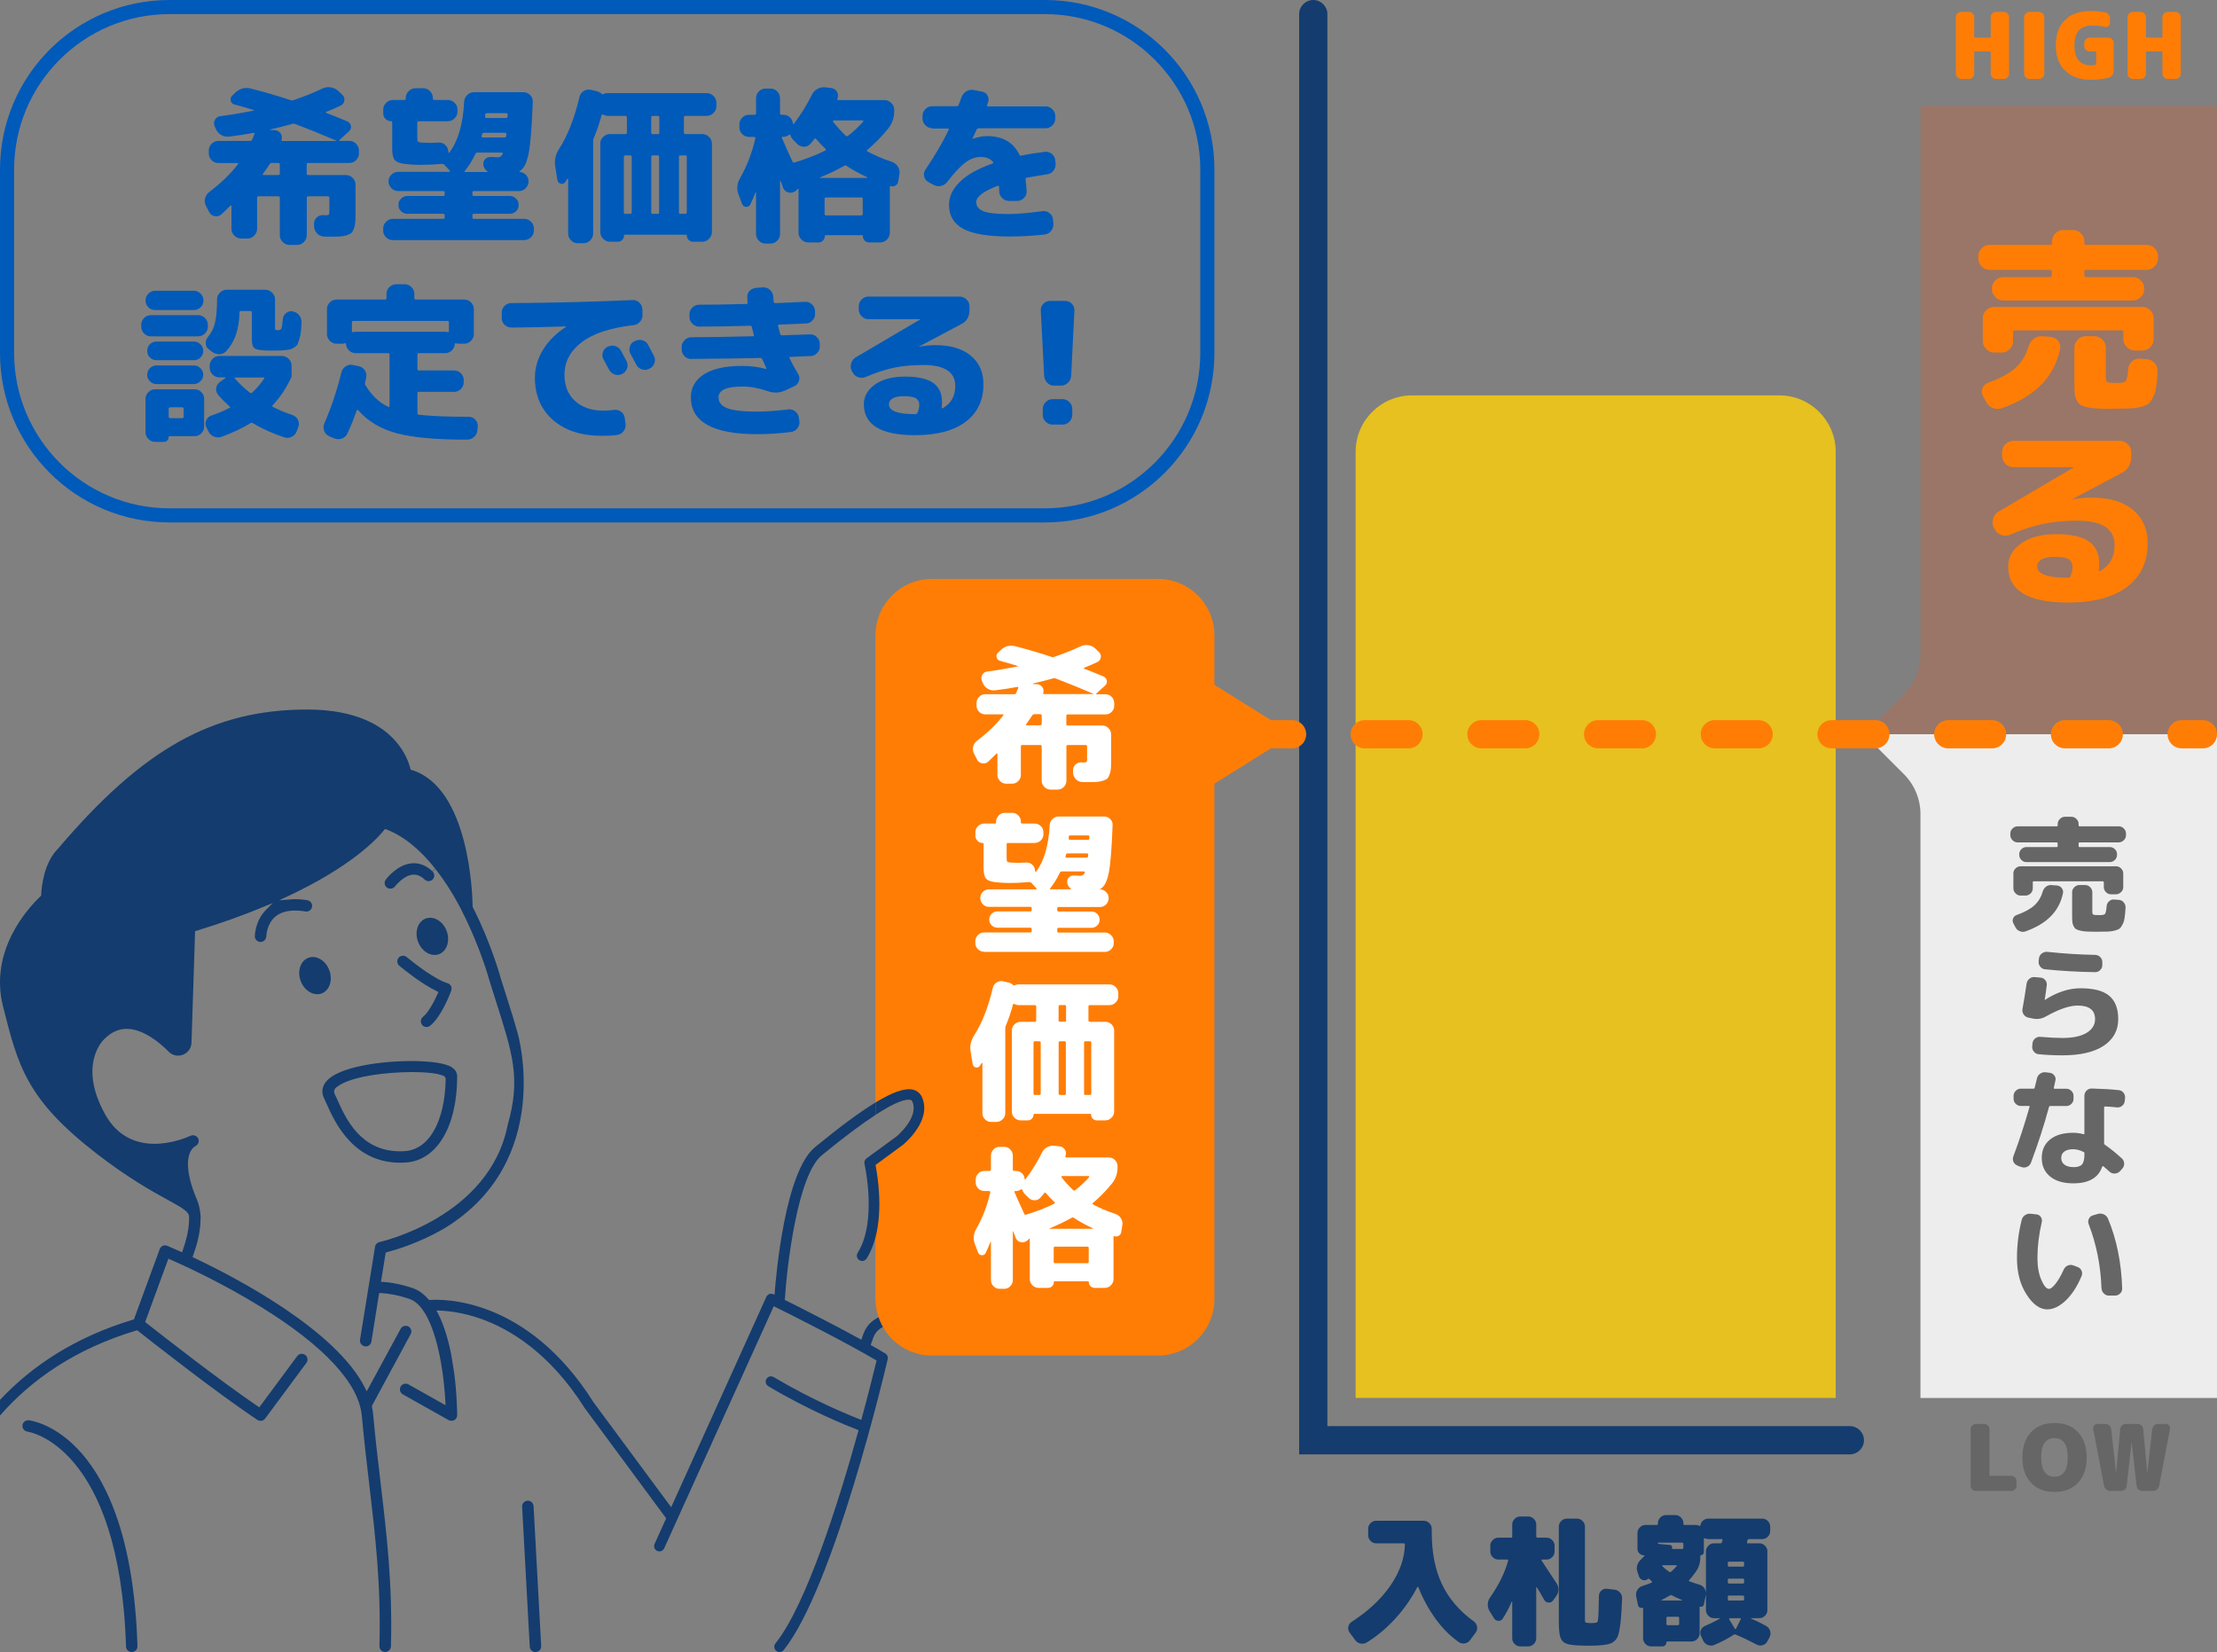<?xml version="1.0" encoding="UTF-8"?>
<svg id="_レイヤー_2" data-name="レイヤー 2" xmlns="http://www.w3.org/2000/svg" viewBox="0 0 314 234">
  <rect x="0" y="0" width="314" height="234" fill="#808080" stroke="none"/>
  <defs>
    <style>
      .cls-1, .cls-2, .cls-3 {
        fill: none;
      }

      .cls-4 {
        fill: #143c6e;
      }

      .cls-5 {
        fill: #ff7d05;
      }

      .cls-6 {
        fill: #ffd007;
        opacity: .8;
      }

      .cls-7 {
        fill: #fff;
      }

      .cls-8 {
        fill: #666;
      }

      .cls-9 {
        fill: #005ab9;
      }

      .cls-2, .cls-3 {
        stroke: #ff7d05;
        stroke-linecap: round;
        stroke-miterlimit: 10;
        stroke-width: 4px;
      }

      .cls-3 {
        stroke-dasharray: 6.2 10.33;
      }

      .cls-10 {
        fill: #ededed;
      }

      .cls-11 {
        fill: #ff5005;
        opacity: .2;
      }
    </style>
  </defs>
  <g id="_レイヤー_1-2" data-name="レイヤー 1">
    <g>
      <path class="cls-4" d="M208.74,229.66c.25.19.41.43.46.73.05.3,0,.58-.18.83l-.78,1.06c-.19.27-.44.43-.76.49-.32.06-.61,0-.88-.19-1.2-.84-2.29-1.93-3.27-3.28-.98-1.35-1.8-2.85-2.45-4.5-.01-.03-.04-.04-.07-.04s-.06.01-.07.04c-.84,1.61-1.88,3.1-3.11,4.45-1.23,1.35-2.58,2.48-4.05,3.39-.28.17-.58.22-.9.15-.32-.07-.57-.24-.76-.51l-.78-1.06c-.17-.25-.23-.53-.17-.82.06-.29.22-.52.47-.68,2.37-1.53,4.21-3.26,5.52-5.18s1.98-3.85,2.02-5.78c0-.11-.06-.16-.18-.16h-3.88c-.31,0-.57-.11-.8-.34-.23-.23-.34-.49-.34-.8v-.92c0-.31.11-.57.34-.8.23-.23.49-.34.8-.34h6.72c.31,0,.57.11.8.34.23.23.34.49.34.8v.46c0,2.91.49,5.38,1.46,7.41.97,2.03,2.47,3.78,4.5,5.25Z"/>
      <path class="cls-4" d="M218.34,221.04c.83,1.24,1.53,2.31,2.12,3.22.19.28.27.59.26.93-.01.34-.12.64-.32.91l-.44.6c-.16.21-.37.31-.64.29s-.47-.14-.6-.37c-.4-.71-.75-1.31-1.06-1.8-.01-.01-.03-.02-.05-.01-.02,0-.03.02-.03.05v7.2c0,.31-.11.57-.34.8-.23.23-.49.34-.8.34h-1.12c-.31,0-.57-.11-.8-.34-.23-.23-.34-.49-.34-.8v-5.2s0-.02-.03-.02c-.02,0-.04,0-.05.02-.36.87-.78,1.67-1.26,2.4-.15.23-.35.33-.62.32-.27-.01-.47-.13-.62-.36l-.64-1.04c-.17-.29-.25-.61-.24-.96.01-.35.12-.66.32-.94,1.28-1.85,2.13-3.59,2.56-5.22.03-.11-.02-.16-.14-.16h-1.24c-.31,0-.57-.11-.8-.34-.23-.23-.34-.49-.34-.8v-.82c0-.31.11-.57.34-.8.23-.23.49-.34.8-.34h1.8c.11,0,.16-.06.16-.18v-1.68c0-.31.11-.57.34-.8.23-.23.49-.34.8-.34h1.12c.31,0,.57.11.8.34.23.23.34.49.34.8v1.68c0,.12.06.18.18.18h1.28c.31,0,.57.11.8.34.23.23.34.49.34.8v.82c0,.31-.11.57-.34.8-.23.23-.49.34-.8.34h-.62s-.07.02-.09.05c-.02.03-.02.06,0,.09ZM228.66,225.16c.32.04.58.18.79.42.21.24.3.52.29.84-.04,1.21-.1,2.19-.17,2.93-.07.74-.16,1.36-.27,1.85s-.27.86-.49,1.09c-.22.23-.45.4-.69.49-.24.09-.59.17-1.04.22-.52.07-1.12.1-1.8.1-.48,0-1.08-.01-1.8-.04-.83-.04-1.42-.14-1.77-.31-.35-.17-.6-.47-.73-.9-.13-.43-.2-1.15-.2-2.15v-13.46c0-.31.11-.57.34-.8s.49-.34.8-.34h1.42c.31,0,.57.11.8.34.23.23.34.49.34.8v13.06c0,.25.01.41.04.46.03.05.11.09.26.1.24.03.44.04.6.04.13,0,.33-.01.6-.04.16-.01.27-.1.32-.26.08-.28.13-1.47.16-3.56.01-.31.13-.56.36-.76.23-.2.49-.28.78-.24l1.06.12Z"/>
      <path class="cls-4" d="M250.16,230.32c.28.16.46.39.55.7.09.31.06.61-.09.9l-.3.56c-.15.27-.36.45-.65.54-.29.09-.56.07-.83-.06-.99-.53-1.99-1.01-3-1.44-.11-.04-.21-.03-.32.04-.77.52-1.69,1-2.74,1.44-.29.12-.59.12-.89,0-.3-.12-.52-.33-.67-.62l-.3-.66c-.13-.27-.14-.54-.03-.82.11-.28.31-.48.59-.6.68-.28,1.37-.62,2.08-1.02.01-.01.02-.03.02-.05s-.01-.03-.04-.03h-.78c-.31,0-.57-.11-.8-.34-.23-.23-.34-.49-.34-.8v-2.3c0,.07,0,.12-.02.16l-.28,1.34c-.01.12-.08.21-.19.27s-.23.07-.35.03c-.01-.01-.03-.01-.04,0-.01.01-.02.03-.02.06v3.74c0,.31-.11.57-.34.8-.23.23-.49.34-.8.34h-3.46c-.07,0-.1.03-.1.1,0,.17-.06.32-.17.43s-.26.17-.43.17h-1.56c-.31,0-.57-.11-.8-.34-.23-.23-.34-.49-.34-.8v-4.28c0-.07-.03-.09-.08-.06-.13.05-.27.04-.4-.03-.13-.07-.21-.18-.24-.33l-.26-1.24c-.07-.31-.02-.6.15-.89.17-.29.4-.48.69-.57.48-.16.92-.32,1.32-.48.04-.01.07-.04.08-.08s0-.07-.02-.1c-.08-.07-.2-.18-.36-.34-.08-.07-.15-.07-.22,0-.21.17-.45.22-.71.14s-.44-.25-.53-.5l-.22-.64c-.11-.32-.12-.64-.03-.95.09-.31.26-.58.51-.81.17-.16.34-.33.5-.5.01-.01.01-.03,0-.06-.01-.03-.03-.04-.04-.04-.25,0-.47-.09-.66-.27-.19-.18-.28-.4-.28-.67v-2.22c0-.31.11-.57.34-.8s.49-.34.8-.34h1.58c.12,0,.18-.06.18-.18v-.08c0-.31.11-.57.34-.8.23-.23.49-.34.8-.34h1.32c.31,0,.57.11.8.34.23.23.34.49.34.8v.08c0,.12.06.18.18.18h1.58c.2,0,.37.04.5.12.08.05.13.02.16-.1.05-.27.18-.49.39-.66s.45-.26.73-.26h7.62c.31,0,.57.11.8.34s.34.49.34.8v.62c0,.31-.11.57-.34.8-.23.23-.49.34-.8.34h-1.86c-.12,0-.19.06-.22.18-.01.04-.03.09-.04.14-.01.05-.02.1-.02.14-.03.09.01.14.12.14h1.62c.31,0,.57.11.8.34s.34.49.34.8v8.32c0,.31-.11.57-.34.8s-.49.34-.8.34h-1.18s-.01.03,0,.06c.68.28,1.4.63,2.16,1.06ZM238.42,219.22v-.54c0-.12-.06-.18-.18-.18h-3.34c-.05,0-.08.03-.08.08,0,.07.03.1.08.1l1.64.16c.12.01.21.07.26.18.05.11.05.21,0,.32-.01.01-.01.03,0,.04.01.01.03.02.04.02h1.4c.12,0,.18-.06.18-.18ZM238.24,226.7s.01-.03,0-.06c-.56-.24-1.03-.46-1.42-.66-.09-.07-.19-.07-.3,0-.51.29-.9.51-1.18.64-.01.01-.02.03-.02.05s.01.03.04.03h2.88ZM235.48,221.7s-.05.02-.06.05c-.01.03-.01.06,0,.07.28.28.61.55,1,.82.08.05.17.05.26-.02.28-.24.54-.5.78-.78.07-.09.05-.14-.06-.14h-1.92ZM237.82,230.02v-.86c0-.11-.06-.16-.18-.16h-1.44c-.12,0-.18.05-.18.16v.86c0,.12.06.18.18.18h1.44c.12,0,.18-.06.18-.18ZM241.62,225.62v-5.88c0-.31.11-.57.34-.8.23-.23.49-.34.8-.34h.9c.12,0,.19-.05.22-.16,0-.03.01-.07.04-.14.03-.07.04-.11.04-.14.03-.11-.02-.16-.14-.16h-1.86c-.19,0-.35-.04-.5-.12-.03-.01-.06-.01-.09,0-.03.02-.05.05-.05.09v1.88c0,.12-.04.22-.13.31-.09.09-.19.13-.31.13-.04,0-.06.02-.06.06v.2c0,.8-.21,1.49-.64,2.08-.36.51-.67.9-.94,1.18-.03.03-.04.06-.03.1,0,.04.03.07.07.08.47.17.95.33,1.46.48.25.08.46.22.61.43.15.21.24.44.27.71ZM247.02,221.72v-.36c0-.11-.06-.16-.18-.16h-1.96c-.11,0-.16.05-.16.16v.36c0,.12.05.18.16.18h1.96c.12,0,.18-.06.18-.18ZM247.02,224.12v-.36c0-.11-.06-.16-.18-.16h-1.96c-.11,0-.16.05-.16.16v.36c0,.12.05.18.16.18h1.96c.12,0,.18-.06.18-.18ZM247.02,226.52v-.36c0-.11-.06-.16-.18-.16h-1.96c-.11,0-.16.05-.16.16v.36c0,.12.05.18.16.18h1.96c.12,0,.18-.06.18-.18ZM246.54,229.36c.05-.11.02-.16-.1-.16h-1.44s-.07.02-.09.05c-.02.03-.02.06-.01.09l.82,1.36c.05.07.11.06.16-.02l.66-1.32Z"/>
    </g>
    <g>
      <path class="cls-9" d="M29.62,30.03l-.46-.89c-.18-.35-.21-.71-.11-1.08.1-.37.32-.67.64-.91,1.63-1.23,2.97-2.53,4.01-3.89.08-.11.06-.17-.07-.17h-2.71c-.37,0-.68-.13-.95-.4-.26-.26-.4-.58-.4-.95v-.41c0-.37.13-.69.4-.96s.58-.41.95-.41h4.49c.14,0,.24-.06.29-.17.13-.29.24-.56.34-.82.02-.03,0-.07-.02-.11s-.07-.05-.12-.04c-1.02.19-2.18.37-3.46.53-.4.05-.77-.03-1.12-.24s-.6-.5-.76-.86l-.17-.41c-.13-.3-.1-.6.07-.9.18-.3.43-.46.77-.49,1.3-.16,2.86-.42,4.7-.79.03,0,.05,0,.05-.02s0-.03-.02-.05c-1.41-.42-2.32-.68-2.74-.79-.29-.06-.47-.24-.54-.53s0-.54.23-.74l.38-.38c.66-.62,1.42-.82,2.28-.6,1.94.5,3.79,1.04,5.57,1.63.14.06.27.07.38.02,1.52-.51,2.9-1.06,4.15-1.66.37-.18.76-.23,1.16-.17s.76.23,1.07.5l.58.55c.24.22.34.5.29.83-.05.33-.22.56-.53.71-.59.29-1.27.58-2.04.89-.03.02-.05.04-.05.07s.02.06.05.07c.7.26,1.7.66,2.98,1.2.29.13.46.34.52.64.06.3-.04.56-.28.78l-1.34,1.22c-.08.08-.06.12.07.12h1.34c.37,0,.68.14.95.41.26.27.4.59.4.96v.41c0,.37-.13.68-.4.95-.26.26-.58.4-.95.4h-5.83c-.14,0-.22.07-.22.22v1.3c0,.13.07.19.22.19h5.33c.37,0,.69.14.96.41.27.27.41.59.41.96v3.55c0,.66,0,1.17-.02,1.54-.02.37-.08.72-.19,1.04-.11.33-.23.56-.36.68-.13.13-.36.24-.7.35s-.68.16-1.03.18c-.35.02-.86.02-1.54.02-.24,0-.46,0-.65-.02-.38-.02-.71-.16-.97-.44-.26-.28-.4-.61-.42-1v-.34c-.02-.35.1-.65.36-.9.26-.25.57-.36.94-.35.03,0,.07,0,.12.01.05,0,.08.01.1.01.3,0,.49-.02.55-.07.06-.05.1-.21.1-.48v-1.92c0-.14-.07-.22-.22-.22h-2.76c-.14,0-.22.07-.22.22v5.3c0,.37-.14.69-.41.96-.27.27-.59.41-.96.41h-1.08c-.37,0-.69-.14-.96-.41s-.41-.59-.41-.96v-5.3c0-.14-.07-.22-.22-.22h-2.81c-.13,0-.19.07-.19.22v4.39c0,.37-.14.69-.41.96-.27.27-.59.41-.96.41h-.89c-.37,0-.69-.14-.96-.41-.27-.27-.41-.59-.41-.96v-3.24s-.02-.06-.06-.07c-.04-.02-.07,0-.08.02-.69.69-1.13,1.11-1.32,1.27-.27.22-.58.3-.94.22-.35-.08-.61-.28-.77-.6ZM37.23,24.65c-.06.1-.04.14.07.14h2.11c.14,0,.22-.06.22-.19v-1.3c0-.14-.07-.22-.22-.22h-.91c-.13,0-.23.06-.31.17-.26.42-.58.88-.96,1.39ZM38.26,18.34s0,.04.02.07l.65.02c.35.03.62.19.82.47.19.28.23.58.12.9-.03.11.02.17.14.17h7.54s.05,0,.05-.02,0-.03-.02-.05c-2.05-.88-3.98-1.66-5.81-2.35-.13-.05-.26-.05-.38,0-.94.27-1.98.54-3.12.79Z"/>
      <path class="cls-9" d="M55.64,34.01c-.37,0-.69-.13-.96-.4s-.41-.58-.41-.95v-.29c0-.37.14-.69.41-.96.27-.27.59-.41.96-.41h7.15c.13,0,.19-.06.19-.19v-.31c0-.14-.06-.22-.19-.22h-5.09c-.35,0-.65-.12-.9-.36s-.37-.54-.37-.89.12-.65.37-.9c.25-.25.55-.37.9-.37h5.09c.13,0,.19-.06.19-.19v-.29c0-.14-.06-.22-.19-.22h-6.41c-.37,0-.68-.14-.95-.41-.26-.27-.4-.59-.4-.96s.13-.68.4-.95c.26-.26.58-.4.95-.4h7.27s.06-.02.07-.05c.02-.03.02-.06,0-.1l-.79-.86c-.08-.08-.21-.12-.38-.12-1.1.1-2.13.14-3.07.14-.61,0-1.3-.04-2.06-.12-.74-.08-1.23-.26-1.49-.55s-.38-.82-.38-1.61v-3.74c0-.11-.06-.17-.17-.17-.3,0-.56-.11-.78-.32-.22-.22-.32-.48-.32-.78v-.55c0-.37.14-.68.41-.95.27-.26.59-.4.96-.4h1.63c.13,0,.19-.07.19-.22v-.07c0-.37.14-.69.41-.96s.59-.41.96-.41h1.1c.37,0,.69.14.96.41s.41.59.41.96v.07c0,.14.06.22.19.22h1.92c.37,0,.69.13.96.4.27.26.41.58.41.95v.31c0,.37-.14.68-.41.95-.27.26-.59.4-.96.4h-4.13c-.13,0-.19.07-.19.22v2.06c0,.34.03.54.08.6s.21.11.47.14c.54.03.97.05,1.27.05.19,0,.59-.02,1.2-.05.37-.02.68.1.95.35.26.25.4.56.42.92l.02.12s.02.06.05.07.06,0,.07-.02c1.25-1.66,1.95-4.07,2.11-7.22.02-.37.16-.68.43-.95.27-.26.59-.4.96-.4h7.01c.37,0,.68.13.95.4.26.26.39.58.37.95-.13,3.49-.32,5.92-.58,7.28-.26,1.37-.69,2.22-1.3,2.56-.02.02-.02.04-.02.06s.02.04.05.04c.35.03.65.18.89.43.24.26.36.56.36.91s-.13.69-.4.96c-.26.27-.58.41-.95.41h-6.41c-.13,0-.19.07-.19.22v.29c0,.13.06.19.19.19h5.09c.35,0,.65.12.9.37.25.25.37.55.37.9s-.12.65-.37.89-.55.36-.9.36h-5.09c-.13,0-.19.07-.19.22v.31c0,.13.06.19.19.19h7.15c.37,0,.69.14.96.41.27.27.41.59.41.96v.29c0,.37-.14.68-.41.95-.27.26-.59.4-.96.4h-18.62ZM67.33,21.8c-.45.94-.94,1.74-1.49,2.4-.08.11-.06.17.07.17h3.07s.05-.02.05-.05,0-.06-.02-.07c-.35-.24-.54-.56-.55-.96-.03-.3.06-.56.28-.77.22-.21.48-.3.78-.29.61.03.94.05.98.05.32,0,.55-.16.7-.48.02-.05,0-.09-.02-.13-.03-.04-.07-.06-.12-.06h-3.41c-.16,0-.26.06-.31.19ZM68.22,19.28c-.03.13.02.19.14.19h3.1c.13,0,.21-.07.24-.22,0-.02,0-.05.01-.1,0-.05.01-.09.01-.12,0-.14-.06-.22-.19-.22h-3c-.13,0-.21.06-.24.19-.02.03-.03.08-.05.13-.02.06-.02.1-.02.13ZM68.72,16.25s0,.07-.01.12c0,.05-.01.09-.01.12,0,.14.06.22.19.22h2.78c.14,0,.22-.08.22-.24,0-.02,0-.05.01-.1,0-.05.01-.09.01-.12,0-.14-.06-.22-.19-.22h-2.78c-.14,0-.22.07-.22.22Z"/>
      <path class="cls-9" d="M78.95,25.54l-.31-1.97c-.14-.85.03-1.66.53-2.45,1.23-1.92,2.2-4.38,2.9-7.37.08-.37.28-.65.6-.85s.66-.26,1.01-.18l.82.19c.3.08.54.21.72.38.08.08.18.09.29.02.14-.08.34-.12.6-.12h13.99c.37,0,.69.14.96.41.27.27.41.59.41.96v.48c0,.37-.14.69-.41.96-.27.27-.59.41-.96.41h-3.02c-.14,0-.22.07-.22.22v2.14c0,.14.07.22.22.22h2.38c.37,0,.69.13.96.4.27.26.41.58.41.95v12.53c0,.37-.14.69-.41.96-.27.27-.59.41-.96.41h-1.32c-.24,0-.44-.09-.61-.26-.17-.18-.25-.38-.25-.62,0-.08-.05-.12-.14-.12h-8.64c-.08,0-.12.04-.12.12,0,.24-.08.45-.25.62-.17.18-.37.26-.61.26h-1.13c-.37,0-.69-.14-.96-.41s-.41-.59-.41-.96v-12.53c0-.37.14-.68.41-.95.27-.26.59-.4.96-.4h2.18c.14,0,.22-.07.22-.22v-2.14c0-.14-.07-.22-.22-.22h-2.45c-.27,0-.5-.06-.67-.17-.13-.06-.21-.05-.24.05-.3,1.15-.68,2.26-1.13,3.31-.05.13-.07.26-.07.38v13.1c0,.37-.14.69-.41.96-.27.27-.59.41-.96.41h-.82c-.37,0-.68-.14-.95-.41s-.4-.59-.4-.96v-7.7s-.02-.05-.05-.06c-.03,0-.06,0-.07.01-.03.05-.08.12-.14.23-.06.1-.11.18-.14.23-.16.21-.37.28-.64.23-.26-.06-.42-.22-.47-.49ZM89.47,22.2c0-.13-.07-.19-.22-.19h-.7c-.13,0-.19.06-.19.19v7.9c0,.13.06.19.19.19h.7c.14,0,.22-.06.22-.19v-7.9ZM92.23,16.64v2.14c0,.14.07.22.22.22h.74c.13,0,.19-.07.19-.22v-2.14c0-.14-.06-.22-.19-.22h-.74c-.14,0-.22.07-.22.22ZM93.35,30.1v-7.9c0-.13-.06-.19-.19-.19h-.7c-.14,0-.22.06-.22.19v7.9c0,.13.07.19.22.19h.7c.13,0,.19-.06.19-.19ZM96.16,22.2v7.9c0,.13.06.19.19.19h.7c.14,0,.22-.06.22-.19v-7.9c0-.13-.07-.19-.22-.19h-.7c-.13,0-.19.06-.19.19Z"/>
      <path class="cls-9" d="M105.08,28.83l-.46-1.22c-.32-.82-.25-1.62.22-2.42.99-1.76,1.7-3.62,2.14-5.59.02-.05,0-.1-.04-.14-.04-.05-.08-.07-.13-.07h-.74c-.37,0-.68-.13-.95-.4-.26-.26-.4-.58-.4-.95v-.41c0-.37.13-.69.4-.96.26-.27.58-.41.95-.41h.79c.14,0,.22-.06.22-.19v-2.16c0-.37.13-.69.4-.96.26-.27.58-.41.95-.41h.7c.37,0,.68.14.95.41.26.27.4.59.4.96v2.16c0,.13.07.19.22.19h.26c.35,0,.66.12.91.35s.4.52.43.88c0,.03.02.06.05.07.03.02.06.02.07,0,.99-1.3,1.85-2.67,2.57-4.13.18-.37.44-.65.79-.84.35-.19.73-.26,1.13-.22l.84.1c.35.05.62.22.79.53.18.3.2.62.07.94v.05c-.06.13-.02.19.12.19h6.55c.37,0,.69.14.96.41.27.27.41.59.41.96v.19c0,.93-.28,1.74-.84,2.45-.94,1.17-1.94,2.18-2.98,3.05-.1.06-.08.14.05.22.99.54,2.14,1.03,3.43,1.46.37.13.66.35.86.67.21.32.28.67.22,1.06l-.17,1.03c-.03.26-.16.45-.37.59-.22.14-.44.16-.68.08-.1-.03-.14,0-.14.12v6.5c0,.37-.14.69-.41.96-.27.27-.59.41-.96.41h-1.54c-.26,0-.47-.09-.65-.26-.18-.18-.26-.39-.26-.65,0-.08-.05-.12-.14-.12h-5.11c-.1,0-.14.04-.14.12,0,.26-.09.47-.26.65-.18.18-.39.26-.65.26h-1.44c-.37,0-.69-.14-.96-.41-.27-.27-.41-.59-.41-.96v-6.19s-.01-.05-.04-.06c-.02,0-.05,0-.08.04-.11.14-.23.26-.36.34l-.07.02c-.29.19-.6.23-.94.12s-.57-.33-.7-.65c-.03-.11-.09-.28-.17-.49s-.14-.38-.19-.49c-.02-.02-.03-.02-.05-.02s-.02.02-.02.05v7.49c0,.37-.13.69-.4.96-.26.27-.58.41-.95.41h-.7c-.37,0-.68-.14-.95-.41s-.4-.59-.4-.96v-5.88s-.04-.02-.07,0c-.24.62-.49,1.19-.74,1.7-.13.26-.33.37-.61.35s-.47-.17-.56-.44ZM110.87,19.37c-.14,0-.18.06-.12.19.16.38.41.94.74,1.68.34.74.59,1.3.77,1.68.05.1.14.13.26.1,1.65-.5,3.1-1.06,4.37-1.7.11-.06.12-.14.02-.24-.45-.43-.89-.9-1.32-1.39-.1-.1-.18-.1-.26,0-.11.16-.3.38-.55.67-.24.29-.54.43-.91.43s-.69-.14-.96-.41l-.6-.6c-.18-.21-.3-.42-.36-.62-.03-.1-.09-.12-.17-.07-.27.19-.55.29-.84.29h-.07ZM119.55,23.5c-.98.56-2.11,1.1-3.41,1.63-.02.02-.02.03-.02.05s.02.02.05.02h6.65s.02-.01.02-.04,0-.04-.02-.06c-1.1-.51-2.08-1.05-2.93-1.61-.1-.08-.21-.08-.34,0ZM122.19,30.32v-2.16c0-.13-.07-.19-.22-.19h-4.99c-.13,0-.19.06-.19.19v2.16c0,.13.06.19.19.19h4.99c.14,0,.22-.06.22-.19ZM118.06,17.07s-.06.02-.07.06c-.02.04-.02.08,0,.11.53.69,1.13,1.35,1.8,1.99.11.08.22.09.31.02.8-.62,1.52-1.3,2.16-2.02.03-.02.04-.05.01-.1s-.05-.07-.08-.07h-4.13Z"/>
      <path class="cls-9" d="M132.01,18.15c-.37,0-.68-.14-.95-.41-.26-.27-.4-.59-.4-.96v-.36c0-.37.13-.69.4-.96.26-.27.58-.41.95-.41h3.48c.14,0,.24-.06.29-.19.03-.08.09-.24.18-.48.09-.24.16-.42.2-.55.13-.38.36-.68.68-.88.33-.2.68-.27,1.07-.2l1.15.22c.35.06.62.24.79.54.18.3.21.61.1.95-.02.05-.04.12-.08.22-.04.1-.07.17-.08.22-.03.11.02.17.14.17h8.16c.37,0,.69.14.96.41s.41.59.41.96v.36c0,.37-.14.69-.41.96-.27.27-.59.41-.96.41h-9.46c-.14,0-.24.06-.29.17-.38.82-.58,1.24-.6,1.27v.05h.05c.72-.26,1.39-.38,2.02-.38,2.19,0,3.71.87,4.56,2.62.05.13.14.18.29.14.98-.21,2.08-.38,3.31-.53.37-.05.7.05,1,.29.3.24.46.54.49.91l.05.46c.03.37-.07.7-.3,1-.23.3-.53.47-.9.52-.86.13-1.82.29-2.88.48-.14.03-.2.12-.17.26.1.94.14,1.5.14,1.66.02.37-.11.69-.38.96-.27.27-.59.41-.96.41h-1.15c-.37,0-.69-.13-.96-.4-.27-.26-.42-.58-.43-.95,0-.29,0-.5-.02-.65,0-.05-.02-.09-.07-.12-.05-.03-.1-.04-.14-.02-2.02.78-3.02,1.55-3.02,2.3,0,.58.32,1,.96,1.28.64.28,1.88.42,3.72.42,1.09,0,2.66-.14,4.7-.41.37-.05.7.04,1,.28s.46.53.49.9l.05.58c.03.37-.07.7-.3,1.01-.23.3-.53.48-.9.53-1.66.19-3.34.29-5.04.29-3.04,0-5.22-.37-6.55-1.1-1.33-.74-1.99-1.86-1.99-3.38,0-1.17.51-2.26,1.54-3.26,1.02-1.01,2.56-1.87,4.61-2.59.13-.06.15-.14.07-.24-.38-.46-.97-.7-1.75-.7-.71,0-1.41.25-2.11.76s-1.57,1.42-2.59,2.75c-.24.32-.55.52-.92.6s-.73.02-1.07-.17l-.7-.38c-.32-.18-.52-.44-.6-.79-.08-.35-.02-.68.19-.98,1.41-2.1,2.5-3.98,3.29-5.64.06-.11.02-.17-.12-.17h-2.21Z"/>
      <path class="cls-9" d="M21.35,47.64c-.37,0-.68-.14-.95-.41-.26-.27-.4-.59-.4-.96v-.26c0-.37.13-.69.4-.96.26-.27.58-.41.95-.41h6.72c.37,0,.69.14.96.41.27.27.41.59.41.96v.26c0,.37-.14.69-.41.96-.27.27-.59.41-.96.41h-6.72ZM27.45,41.18c.37,0,.69.14.96.41.27.27.41.59.41.96s-.13.71-.4.97c-.26.26-.59.4-.97.4h-5.47c-.38,0-.71-.13-.97-.4-.26-.26-.4-.59-.4-.97s.14-.69.41-.96c.27-.27.59-.41.96-.41h5.47ZM28.91,56.49v3.94c0,.37-.13.68-.4.95-.26.26-.58.4-.95.4h-3.55c-.08,0-.12.04-.12.12,0,.19-.07.36-.2.49-.14.14-.3.2-.49.2h-1.22c-.37,0-.69-.14-.96-.41-.27-.27-.41-.59-.41-.96v-4.73c0-.37.14-.68.41-.95.27-.26.59-.4.96-.4h5.59c.37,0,.68.13.95.4.26.26.4.58.4.95ZM22.17,51.02c-.37,0-.68-.13-.94-.38s-.38-.57-.38-.94.13-.68.38-.94.57-.38.94-.38h5.3c.35,0,.66.13.92.38.26.26.4.57.4.94s-.13.68-.4.94c-.26.26-.57.38-.92.38h-5.3ZM22.17,54.4c-.37,0-.68-.13-.94-.4-.26-.26-.38-.57-.38-.92s.13-.66.38-.92.57-.4.94-.4h5.3c.35,0,.66.13.92.4.26.26.4.57.4.92s-.13.66-.4.92c-.26.26-.57.4-.92.4h-5.3ZM26.01,59.01v-1.1c0-.14-.07-.22-.22-.22h-1.68c-.14,0-.22.07-.22.22v1.1c0,.14.07.22.22.22h1.68c.14,0,.22-.07.22-.22ZM32.51,57.81c.11-.05.12-.12.02-.22-.62-.56-1.17-1.11-1.63-1.66-.24-.29-.33-.61-.28-.97.06-.36.24-.65.56-.88l.74-.53s0-.06-.05-.1h-.82c-.37,0-.68-.14-.95-.41-.26-.27-.4-.59-.4-.96v-.29c0-.37.13-.69.4-.96.26-.27.58-.41.95-.41h8.88c.37,0,.69.14.96.41.27.27.41.59.41.96v1.63s0,.02-.02.02h-.02c-.69,1.5-1.57,2.82-2.64,3.96-.1.1-.08.18.05.24.88.45,1.8.83,2.76,1.15.35.13.61.35.77.67.16.32.18.66.05,1.01l-.22.6c-.13.37-.36.64-.71.8-.34.17-.69.2-1.04.08-1.68-.56-3.18-1.23-4.49-2.02-.1-.08-.21-.07-.34.02-1.12.69-2.47,1.33-4.06,1.92-.35.13-.71.12-1.07-.02s-.63-.39-.8-.74l-.31-.62c-.14-.32-.14-.64,0-.96.14-.32.38-.54.72-.67.9-.3,1.75-.66,2.57-1.08ZM41.49,44.13c.37.06.67.24.9.54.23.3.34.64.32,1.02-.03.53-.06.96-.1,1.3-.03.34-.1.66-.19.97s-.18.55-.24.72c-.06.17-.2.32-.42.47s-.4.24-.54.3c-.14.06-.42.1-.82.14-.4.04-.74.06-1.03.06h-1.37c-.98,0-1.61-.1-1.9-.29-.29-.19-.43-.62-.43-1.27v-3.82c0-.14-.07-.22-.22-.22h-1.32c-.14,0-.22.07-.22.22-.02,2.3-.64,4.13-1.87,5.47-.27.29-.6.43-1,.43s-.75-.13-1.07-.38l-.43-.34c-.27-.21-.41-.49-.41-.84s.12-.66.36-.94c.46-.54.79-1.21.97-1.99.18-.78.28-1.88.28-3.29,0-.37.14-.68.41-.95.27-.26.59-.4.96-.4h5.47c.37,0,.69.14.96.41.27.27.41.59.41.96v3.98c0,.18.02.28.06.32.04.04.16.06.35.06.26,0,.42-.07.49-.22.07-.14.14-.58.2-1.32.02-.35.17-.64.46-.88.29-.23.61-.32.96-.25ZM33.33,53.47c-.11,0-.14.05-.07.14.58.67,1.29,1.34,2.14,2.02.11.08.21.08.29,0,.67-.62,1.25-1.3,1.73-2.02.06-.1.03-.14-.1-.14h-3.98Z"/>
      <path class="cls-9" d="M46.61,61.77c-.34-.14-.57-.39-.7-.74-.13-.35-.12-.7.02-1.03,1.01-2.35,1.82-4.77,2.42-7.25.1-.37.3-.66.62-.86.32-.21.66-.27,1.03-.19l.82.17c.37.08.66.28.86.59s.27.65.19,1.02c-.02.08-.04.2-.08.35-.04.15-.07.27-.08.35-.03.14-.02.27.05.38.85,1.42,1.93,2.45,3.24,3.07.11.05.17,0,.17-.12v-7.3c0-.13-.06-.19-.19-.19h-4.61c-.35,0-.66-.12-.92-.36-.26-.24-.41-.54-.44-.89,0-.13-.06-.18-.19-.14-.13.03-.24.05-.34.05h-.82c-.37,0-.68-.14-.95-.41-.26-.27-.4-.59-.4-.96v-3.53c0-.37.13-.68.4-.95.26-.26.58-.4.95-.4h6.89c.13,0,.19-.07.19-.22v-.6c0-.37.14-.68.41-.95.27-.26.59-.4.96-.4h1.2c.37,0,.69.13.96.4.27.26.41.58.41.95v.6c0,.14.06.22.19.22h6.89c.37,0,.68.13.95.4.26.26.4.58.4.95v3.53c0,.37-.13.69-.4.96-.26.27-.58.41-.95.41h-.82c-.1,0-.21-.02-.34-.05-.13-.03-.19.02-.19.14-.03.35-.18.65-.44.89-.26.24-.57.36-.92.36h-3.74c-.13,0-.19.07-.19.22v2.04c0,.13.06.19.19.19h5.02c.37,0,.68.14.95.41.26.27.4.59.4.96v.29c0,.37-.13.69-.4.96-.26.27-.58.41-.95.41h-5.02c-.13,0-.19.06-.19.19v2.81c0,.13.06.21.19.24,1.58.19,3.82.29,6.7.29h.36c.37,0,.68.14.94.41.26.27.38.59.36.96l-.05.5c-.03.38-.18.71-.46.97-.27.26-.6.4-.98.4h-.22c-4.26,0-7.51-.3-9.76-.9s-4.07-1.68-5.46-3.25c-.02-.03-.05-.05-.11-.05s-.09.02-.11.07c-.38,1.1-.82,2.18-1.3,3.24-.16.35-.42.6-.78.73-.36.14-.72.13-1.07-.01l-.77-.31ZM50.38,46.99h12.67c.1,0,.21.02.34.05.13.03.19-.02.19-.14v-1.25c0-.13-.07-.19-.22-.19h-13.3c-.14,0-.22.06-.22.19v1.25c0,.13.06.18.19.14.13-.03.24-.05.34-.05Z"/>
      <path class="cls-9" d="M72.45,46.39c-.38,0-.71-.13-.98-.38-.27-.26-.41-.58-.41-.96v-.77c0-.37.13-.68.4-.95.26-.26.58-.4.95-.4,5.76-.03,11.49-.18,17.18-.43.37-.02.69.1.96.36.27.26.42.57.43.94l.02.77c.02.38-.1.72-.35,1-.25.28-.56.44-.95.49-3.25.37-5.68,1.17-7.31,2.41s-2.44,2.78-2.44,4.62c0,1.57.5,2.8,1.5,3.71,1,.9,2.32,1.36,3.97,1.36.53,0,1.04-.03,1.54-.1.37-.05.7.04,1,.25s.47.51.52.88l.12.84c.05.38-.04.73-.28,1.04-.23.31-.54.49-.92.54-.58.08-1.3.12-2.16.12-2.88,0-5.18-.74-6.9-2.23-1.72-1.49-2.58-3.5-2.58-6.02,0-1.38.39-2.7,1.16-3.96.78-1.26,1.86-2.34,3.25-3.22.02,0,.02-.02.02-.05,0-.02,0-.02-.02-.02-2.34.08-4.91.14-7.73.17ZM86.08,49.12c.34-.18.69-.21,1.06-.1s.64.34.82.67c.18.32.44.82.79,1.49.16.34.18.68.05,1.03s-.36.61-.7.77c-.35.16-.7.18-1.06.05-.35-.13-.62-.36-.79-.7-.08-.14-.34-.62-.77-1.42-.18-.32-.21-.66-.1-1.01.11-.35.34-.62.67-.79h.02ZM91.79,48.84c.53,1.01.8,1.53.82,1.56.18.34.2.68.08,1.03-.12.35-.35.61-.68.77l-.07.05c-.34.16-.68.18-1.04.06-.36-.12-.63-.35-.8-.68-.08-.16-.21-.41-.38-.74-.18-.34-.31-.58-.41-.74-.18-.32-.21-.66-.11-1.03.1-.37.32-.63.66-.79l.07-.02c.34-.18.69-.21,1.06-.11s.64.32.82.66Z"/>
      <path class="cls-9" d="M97.9,50.85c-.37,0-.68-.13-.95-.4-.26-.26-.4-.58-.4-.95v-.36c0-.37.14-.69.41-.96s.59-.41.96-.41c1.9,0,4.81-.05,8.71-.14.13,0,.18-.06.14-.19-.06-.24-.16-.62-.29-1.13-.02-.11-.1-.17-.24-.17-2.69.08-5.1.12-7.22.12-.37,0-.69-.14-.96-.41-.27-.27-.41-.59-.41-.96v-.36c0-.38.14-.71.41-.97.27-.26.6-.4.98-.4,1.46,0,3.67-.03,6.65-.1.16,0,.22-.07.19-.22-.02-.06-.02-.18-.02-.34s0-.27-.02-.34c-.03-.37.08-.68.32-.95.25-.26.56-.41.95-.44l.96-.07c.37-.02.69.1.97.35s.44.56.47.95l.07.72c.03.14.11.22.24.22.93-.03,2.32-.1,4.18-.19.37-.03.7.08.98.35.29.26.44.58.46.95v.36c.02.37-.1.69-.36.97-.26.28-.57.43-.94.44-.4.02-1.02.04-1.87.08-.85.04-1.49.07-1.92.08-.13,0-.18.07-.14.22.13.51.23.89.31,1.13.02.11.1.17.24.17,1.76-.06,3.07-.11,3.94-.14.37-.02.69.1.97.36.28.26.43.57.44.94v.36c.02.37-.1.69-.36.97-.26.28-.57.43-.94.44-.32.02-.8.04-1.44.06-.64.02-1.12.04-1.44.06-.13,0-.16.06-.1.19.3.64.7,1.38,1.2,2.21.19.3.24.63.14.97-.1.34-.3.6-.62.76l-1.34.62c-.8.37-1.63.4-2.5.1-1.23-.43-2.42-.65-3.58-.65-2.24,0-3.36.51-3.36,1.54,0,.69.4,1.2,1.21,1.52.81.33,2.24.49,4.28.49,1.12,0,2.58-.1,4.37-.31.37-.05.7.04,1,.28s.47.53.52.9l.07.48c.05.37-.04.7-.28,1.01-.23.3-.53.48-.9.53-1.74.21-3.34.31-4.78.31-6.27,0-9.41-1.74-9.41-5.21,0-1.38.61-2.46,1.84-3.26,1.22-.8,3.04-1.2,5.44-1.2,1.15,0,2.28.14,3.38.43h.05v-.05c-.14-.29-.34-.74-.6-1.34-.05-.11-.14-.17-.26-.17-2.18.06-5.45.11-9.82.14Z"/>
      <path class="cls-9" d="M120.75,52.75l-.12-.22c-.16-.34-.18-.69-.07-1.07.11-.38.33-.66.65-.85l9.14-5.38.02-.02h-7.39c-.37,0-.68-.14-.95-.41-.26-.27-.4-.59-.4-.96v-.46c0-.37.13-.69.4-.96.26-.27.58-.41.95-.41h12.96c.37,0,.69.14.96.41.27.27.41.59.41.96v.55c0,.93-.39,1.59-1.18,1.99l-5.98,3.17v.02h.02c.8-.14,1.56-.22,2.28-.22,2.18,0,3.86.5,5.05,1.49,1.19.99,1.79,2.34,1.79,4.03,0,2.29-.84,4.06-2.52,5.33-1.68,1.26-4.06,1.9-7.15,1.9-4.85,0-7.27-1.46-7.27-4.39,0-1.1.52-2.03,1.57-2.78,1.05-.75,2.47-1.13,4.26-1.13s3.17.3,4,.9,1.24,1.5,1.24,2.7c0,.35-.02.62-.05.79,0,.03.02.06.05.08s.06.03.1.01c1.18-.67,1.78-1.72,1.78-3.14,0-1.98-1.51-2.98-4.54-2.98-1.52,0-2.9.13-4.13.38-1.23.26-2.58.7-4.03,1.32-.35.14-.71.15-1.07.02s-.62-.36-.78-.7ZM129.96,58.44c.16-.42.24-.78.24-1.1,0-.42-.16-.72-.47-.92-.31-.2-.9-.3-1.76-.3-.69,0-1.2.11-1.55.32s-.52.49-.52.83c0,.93,1.24,1.39,3.72,1.39h.02l.05-.02c.13,0,.22-.06.26-.19Z"/>
      <path class="cls-9" d="M149.3,54.62c-.38,0-.71-.13-.97-.4s-.41-.59-.44-.97l-.48-9.26c-.02-.37.1-.69.36-.96s.57-.41.94-.41h2.16c.37,0,.68.14.94.41s.38.59.36.96l-.46,9.26c-.03.38-.18.71-.46.97-.27.26-.6.4-.98.4h-.96ZM150.5,56.54c.37,0,.69.14.96.41s.41.59.41.96v.86c0,.37-.14.69-.41.96-.27.27-.59.41-.96.41h-1.44c-.37,0-.69-.14-.96-.41-.27-.27-.41-.59-.41-.96v-.86c0-.37.14-.69.41-.96.27-.27.59-.41.96-.41h1.44Z"/>
    </g>
    <path class="cls-4" d="M188,202V2c0-1.1-.9-2-2-2h0c-1.1,0-2,.9-2,2v204h78c1.1,0,2-.9,2-2h0c0-1.1-.9-2-2-2h-74Z"/>
    <path class="cls-6" d="M200,56h52c4.42,0,8,3.58,8,8v134h-68V64c0-4.42,3.58-8,8-8Z"/>
    <path class="cls-10" d="M314,104h-50l5.66,5.66c1.5,1.5,2.34,3.54,2.34,5.66v82.69h42v-94Z"/>
    <path class="cls-11" d="M314,104h-50l5.66-5.66c1.5-1.5,2.34-3.54,2.34-5.66V15h42v89Z"/>
    <g>
      <path class="cls-8" d="M284.87,209.04c.2,0,.37.07.52.22.15.15.22.32.22.52v.66c0,.2-.07.37-.22.52-.15.15-.32.22-.52.22h-5.02c-.2,0-.37-.07-.52-.22-.15-.15-.22-.32-.22-.52v-8.01c0-.2.07-.37.22-.52.15-.15.32-.22.52-.22h1.18c.2,0,.37.07.52.22.15.15.22.32.22.52v6.49c0,.08.04.12.12.12h2.98Z"/>
      <path class="cls-8" d="M287.66,202.86c.81-.87,1.92-1.3,3.33-1.3s2.51.43,3.33,1.3c.81.87,1.22,2.06,1.22,3.58s-.41,2.71-1.22,3.58-1.92,1.3-3.33,1.3-2.51-.43-3.33-1.3-1.22-2.06-1.22-3.58.41-2.71,1.22-3.58ZM289.1,206.43c0,1.82.63,2.73,1.88,2.73s1.88-.91,1.88-2.73-.63-2.73-1.88-2.73-1.88.91-1.88,2.73Z"/>
      <path class="cls-8" d="M306.74,201.69c.19,0,.35.07.47.22s.16.32.13.51l-1.53,8.03c-.04.21-.15.38-.31.52s-.36.21-.57.21h-1.51c-.21,0-.39-.07-.54-.21s-.25-.31-.27-.52l-.69-6.15s0-.01-.01-.01c0,0-.01,0-.01.01l-.69,6.15c-.03.21-.12.38-.27.52s-.34.21-.54.21h-1.51c-.22,0-.41-.07-.58-.21-.17-.14-.27-.31-.31-.52l-1.53-8.03c-.04-.19,0-.36.12-.51s.28-.22.47-.22h1.14c.21,0,.39.07.54.21s.25.31.27.52l.69,6.15s0,.01.01.01c0,0,.01,0,.01-.01l.57-6.15c.02-.21.1-.38.26-.52s.34-.21.55-.21h1.64c.21,0,.39.07.55.21s.24.31.26.52l.57,6.15s0,.01.01.01c0,0,.01,0,.01-.01l.69-6.15c.03-.21.12-.38.27-.52.15-.14.34-.21.54-.21h1.09Z"/>
    </g>
    <g>
      <path class="cls-5" d="M283.81,1.69c.2,0,.37.07.52.22.15.15.22.32.22.52v8.01c0,.2-.07.37-.22.52-.15.15-.32.22-.52.22h-1.12c-.2,0-.37-.07-.52-.22s-.22-.32-.22-.52v-3.04c0-.08-.04-.12-.1-.12h-2.12c-.08,0-.12.04-.12.12v3.04c0,.2-.07.37-.22.52-.15.15-.32.22-.52.22h-1.12c-.2,0-.37-.07-.52-.22-.15-.15-.22-.32-.22-.52V2.43c0-.2.07-.37.22-.52.15-.15.32-.22.52-.22h1.12c.2,0,.37.07.52.22.15.15.22.32.22.52v2.78c0,.08.04.12.12.12h2.12c.07,0,.1-.04.1-.12v-2.78c0-.2.07-.37.22-.52s.32-.22.52-.22h1.12Z"/>
      <path class="cls-5" d="M288.8,1.69c.2,0,.37.07.52.22.15.15.22.32.22.52v8.01c0,.2-.07.37-.22.52-.15.15-.32.22-.52.22h-1.38c-.2,0-.37-.07-.52-.22-.15-.15-.22-.32-.22-.52V2.43c0-.2.07-.37.22-.52.15-.15.32-.22.52-.22h1.38Z"/>
      <path class="cls-5" d="M298.62,5.33c.2,0,.37.07.52.22.15.15.22.32.22.52v3.98c0,.23-.06.43-.19.6s-.29.29-.5.34c-.81.21-1.66.31-2.56.31-1.52,0-2.72-.43-3.61-1.28s-1.33-2.05-1.33-3.59.43-2.74,1.29-3.59c.86-.85,2.08-1.28,3.65-1.28.64,0,1.31.06,2,.17.21.04.38.14.52.31.14.17.21.37.21.58v.64c0,.18-.07.33-.21.44-.14.11-.3.15-.49.12-.61-.14-1.18-.21-1.7-.21-.9,0-1.56.23-1.99.68-.42.46-.64,1.17-.64,2.14s.2,1.69.61,2.15c.41.45,1.01.68,1.82.68.16,0,.34-.02.53-.07.08-.02.12-.06.12-.14v-1.65c0-.08-.04-.12-.12-.12h-.83c-.2,0-.37-.07-.52-.22-.15-.15-.22-.32-.22-.52v-.47c0-.2.07-.37.22-.52.15-.15.32-.22.52-.22h2.68Z"/>
      <path class="cls-5" d="M308.13,1.69c.2,0,.37.07.52.22.15.15.22.32.22.52v8.01c0,.2-.07.37-.22.52-.15.15-.32.22-.52.22h-1.12c-.2,0-.37-.07-.52-.22-.15-.15-.22-.32-.22-.52v-3.04c0-.08-.03-.12-.1-.12h-2.12c-.08,0-.12.04-.12.12v3.04c0,.2-.07.37-.22.52-.15.15-.32.22-.52.22h-1.12c-.2,0-.37-.07-.52-.22-.15-.15-.22-.32-.22-.52V2.43c0-.2.07-.37.22-.52.15-.15.32-.22.52-.22h1.12c.2,0,.37.07.52.22.15.15.22.32.22.52v2.78c0,.08.04.12.12.12h2.12c.07,0,.1-.04.1-.12v-2.78c0-.2.07-.37.22-.52.15-.15.32-.22.52-.22h1.12Z"/>
    </g>
    <polygon class="cls-5" points="180 106 164 116 164 92 180 102 180 106"/>
    <path class="cls-5" d="M172,90v94c0,4.42-3.58,8-8,8h-32c-.44,0-.86-.03-1.28-.1-2.44-.39-4.5-1.88-5.67-3.95-.25-.43-.46-.89-.61-1.37-.29-.81-.44-1.68-.44-2.58v-20.86l2.98-2.18s3.23-2.67,2.23-4.94c-.05-.13-.12-.19-.26-.22-.64-.15-2.03.22-4.95,2.12v-67.92c0-4.42,3.58-8,8-8h32c4.42,0,8,3.58,8,8Z"/>
    <g>
      <line class="cls-2" x1="312" y1="104" x2="309" y2="104"/>
      <line class="cls-3" x1="298.67" y1="104" x2="188.16" y2="104"/>
      <line class="cls-2" x1="183" y1="104" x2="180" y2="104"/>
    </g>
    <g>
      <path class="cls-5" d="M281.79,38.22c-.43,0-.8-.16-1.12-.48-.32-.32-.48-.69-.48-1.12v-.34c0-.43.16-.8.48-1.12.32-.32.69-.48,1.12-.48h8.62c.15,0,.22-.07.22-.22v-.28c0-.43.16-.8.47-1.12.32-.32.69-.48,1.12-.48h1.4c.43,0,.8.16,1.12.48.32.32.47.69.47,1.12v.28c0,.15.07.22.22.22h8.62c.43,0,.8.16,1.12.48.32.32.48.69.48,1.12v.34c0,.43-.16.8-.48,1.12-.32.32-.69.48-1.12.48h-8.62c-.15,0-.22.08-.22.25v.53c0,.17.07.25.22.25h6.66c.43,0,.8.15,1.12.46.32.31.48.68.48,1.11v.14c0,.43-.16.8-.48,1.12-.32.32-.69.48-1.12.48h-18.37c-.43,0-.8-.16-1.12-.48-.32-.32-.48-.69-.48-1.12v-.14c0-.43.16-.8.48-1.11.32-.31.69-.46,1.12-.46h6.66c.15,0,.22-.08.22-.25v-.53c0-.17-.08-.25-.22-.25h-8.62ZM289.26,47.63l1.15.08c.45.04.81.22,1.08.56.27.34.37.71.29,1.12-.8,3.98-3.55,6.79-8.26,8.43-.43.15-.86.13-1.29-.04-.43-.18-.75-.47-.95-.88l-.42-.81c-.21-.35-.23-.72-.08-1.11.15-.38.42-.64.81-.77,1.72-.62,3.01-1.32,3.88-2.11.87-.79,1.49-1.82,1.86-3.09.13-.43.37-.77.73-1.04.35-.26.76-.37,1.2-.34ZM300.74,47.01c0-.15-.07-.22-.22-.22h-15.18c-.15,0-.22.07-.22.22v1.32c0,.43-.16.8-.48,1.12-.32.32-.69.48-1.12.48h-1.09c-.43,0-.8-.16-1.12-.48-.32-.32-.48-.69-.48-1.12v-3.28c0-.43.16-.8.48-1.11.32-.31.69-.46,1.12-.46h21c.43,0,.8.15,1.12.46.32.31.48.68.48,1.11v3c0,.43-.16.8-.48,1.12-.32.32-.69.48-1.12.48h-1.09c-.43,0-.8-.16-1.12-.48-.32-.32-.48-.69-.48-1.12v-1.04ZM299.45,57.9c-.95,0-1.7,0-2.25-.03s-1.06-.08-1.53-.18c-.47-.1-.81-.22-1.02-.36s-.4-.36-.54-.67c-.15-.31-.24-.63-.27-.97-.03-.34-.04-.81-.04-1.43v-5.04c0-.43.16-.8.47-1.12.32-.32.69-.48,1.12-.48h1.26c.43,0,.8.16,1.12.48.32.32.48.69.48,1.12v4.28c0,.35.08.57.24.64.16.08.62.11,1.39.11.63,0,1.03-.09,1.19-.28.16-.19.28-.76.35-1.71.04-.43.22-.79.54-1.08s.71-.42,1.13-.38l1.01.08c.43.04.79.22,1.08.56.29.34.42.72.41,1.15-.06.9-.12,1.62-.2,2.17-.07.55-.22,1.04-.43,1.47-.21.43-.42.74-.63.92-.21.19-.57.35-1.11.48-.53.13-1.04.21-1.54.22-.5.02-1.24.03-2.23.03Z"/>
      <path class="cls-5" d="M282.51,74.96l-.14-.25c-.19-.39-.21-.81-.08-1.25.13-.44.38-.77.76-.99l10.67-6.27.03-.03h-8.62c-.43,0-.8-.16-1.11-.48-.31-.32-.46-.69-.46-1.12v-.53c0-.43.15-.8.46-1.12.31-.32.68-.48,1.11-.48h15.12c.43,0,.8.16,1.12.48.32.32.48.69.48,1.12v.64c0,1.08-.46,1.86-1.37,2.32l-6.97,3.7v.03h.03c.93-.17,1.82-.25,2.66-.25,2.54,0,4.5.58,5.89,1.74,1.39,1.16,2.09,2.73,2.09,4.7,0,2.67-.98,4.74-2.94,6.22-1.96,1.47-4.74,2.21-8.34,2.21-5.66,0-8.48-1.71-8.48-5.12,0-1.29.61-2.37,1.83-3.25s2.88-1.32,4.97-1.32,3.7.35,4.66,1.05,1.44,1.75,1.44,3.15c0,.41-.02.72-.06.92,0,.04.02.07.06.1.04.03.07.03.11.01,1.38-.78,2.07-2.01,2.07-3.67,0-2.31-1.76-3.47-5.29-3.47-1.77,0-3.38.15-4.81.45-1.44.3-3.01.81-4.71,1.54-.41.17-.83.18-1.25.03s-.72-.42-.91-.81ZM293.26,81.59c.19-.49.28-.91.28-1.29,0-.49-.18-.84-.55-1.08s-1.05-.35-2.06-.35c-.8,0-1.4.13-1.8.38-.4.25-.6.57-.6.97,0,1.08,1.45,1.62,4.34,1.62h.03l.06-.03c.15,0,.25-.07.31-.22Z"/>
    </g>
    <g>
      <path class="cls-8" d="M285.76,119.32c-.28,0-.52-.1-.72-.31-.2-.2-.31-.44-.31-.72v-.22c0-.28.1-.52.31-.72.21-.2.44-.31.72-.31h5.54c.1,0,.14-.05.14-.14v-.18c0-.28.1-.52.31-.72.2-.2.44-.31.72-.31h.9c.28,0,.52.1.72.31.21.2.31.44.31.72v.18c0,.1.05.14.14.14h5.54c.28,0,.52.1.72.31.2.2.31.44.31.72v.22c0,.28-.1.52-.31.72-.21.2-.45.31-.72.31h-5.54c-.1,0-.14.05-.14.16v.34c0,.11.05.16.14.16h4.28c.28,0,.52.1.72.3.2.2.3.44.3.71v.09c0,.28-.1.52-.3.72-.21.2-.45.31-.72.31h-11.81c-.28,0-.52-.1-.72-.31-.2-.2-.3-.44-.3-.72v-.09c0-.28.1-.51.3-.71.21-.2.44-.3.72-.3h4.28c.1,0,.14-.05.14-.16v-.34c0-.11-.05-.16-.14-.16h-5.54ZM290.57,125.37l.74.05c.29.02.52.14.69.36.17.22.24.46.19.72-.52,2.56-2.29,4.36-5.31,5.42-.28.1-.55.09-.83-.03-.28-.11-.48-.3-.61-.57l-.27-.52c-.13-.23-.15-.47-.05-.71.1-.25.27-.41.52-.49,1.1-.4,1.94-.85,2.49-1.36.56-.51.96-1.17,1.2-1.99.08-.28.24-.5.47-.67s.49-.24.77-.22ZM297.95,124.97c0-.1-.05-.14-.14-.14h-9.76c-.1,0-.14.05-.14.14v.85c0,.28-.1.52-.3.72-.21.2-.45.31-.72.31h-.7c-.28,0-.52-.1-.72-.31-.2-.2-.31-.44-.31-.72v-2.11c0-.28.1-.51.31-.71.21-.2.44-.3.72-.3h13.5c.28,0,.52.1.72.3.2.2.31.44.31.71v1.93c0,.28-.1.52-.31.72-.21.2-.44.31-.72.31h-.7c-.28,0-.52-.1-.72-.31-.2-.2-.3-.44-.3-.72v-.67ZM297.12,131.97c-.61,0-1.1,0-1.45-.02-.36-.01-.68-.05-.98-.12-.3-.07-.52-.14-.66-.23-.14-.09-.25-.23-.35-.43-.1-.2-.15-.4-.17-.62-.02-.22-.03-.52-.03-.92v-3.24c0-.28.1-.52.31-.72.2-.2.44-.31.72-.31h.81c.28,0,.52.1.72.31.2.2.3.44.3.72v2.75c0,.23.05.37.15.41.1.05.4.07.89.07.41,0,.66-.06.76-.18.1-.12.18-.49.23-1.1.02-.28.14-.51.35-.69.21-.19.45-.27.73-.24l.65.05c.28.02.51.14.69.36s.27.46.26.74c-.04.58-.08,1.04-.13,1.4-.05.35-.14.67-.28.95-.14.28-.27.47-.41.59s-.37.22-.71.31-.67.13-.99.14c-.32.01-.79.02-1.43.02Z"/>
      <path class="cls-8" d="M287.26,144.13c-.28-.06-.49-.21-.65-.45-.16-.24-.21-.5-.16-.77.22-1.2.41-2.39.58-3.58.05-.29.18-.52.4-.7.21-.18.47-.26.76-.23l.81.07c.28.02.5.14.68.36s.24.46.21.74c-.1.74-.19,1.42-.29,2.03v.02h.04c1.69-1.09,3.37-1.64,5.04-1.64,1.85,0,3.2.35,4.05,1.06.85.71,1.28,1.81,1.28,3.31,0,1.6-.68,2.85-2.04,3.76-1.36.91-3.31,1.37-5.86,1.37-1.12,0-2.24-.05-3.37-.16-.28-.02-.5-.15-.68-.37-.18-.22-.26-.47-.23-.75l.04-.43c.02-.28.15-.5.37-.68.22-.18.47-.26.75-.23,1.26.11,2.3.16,3.13.16,1.46,0,2.6-.24,3.4-.72.8-.48,1.21-1.13,1.21-1.94,0-1.28-.82-1.93-2.46-1.93-1.16,0-2.66.51-4.48,1.53-.61.35-1.24.45-1.87.31l-.61-.13ZM289.94,134.82c2.4.25,4.66.4,6.79.43.29.01.53.11.73.31s.3.43.3.72v.41c0,.28-.1.51-.3.71-.2.2-.44.3-.71.3-2.45-.04-4.82-.17-7.11-.41-.28-.02-.5-.15-.68-.38-.18-.23-.25-.48-.22-.76l.05-.43c.04-.28.17-.5.4-.67.23-.17.48-.25.76-.23Z"/>
      <path class="cls-8" d="M285.75,165.09c-.27-.1-.45-.27-.57-.51-.11-.25-.12-.5-.03-.77.82-2.17,1.58-4.51,2.3-7.02.02-.1-.01-.14-.11-.14h-1.12c-.28,0-.52-.1-.72-.3-.21-.2-.31-.43-.31-.71v-.43c0-.28.1-.51.31-.71.2-.2.44-.3.72-.3h1.78c.1,0,.16-.05.18-.14.14-.58.25-1.01.32-1.31.06-.28.21-.5.45-.67s.5-.23.79-.2l.58.07c.28.04.49.17.65.39.16.22.21.47.14.73-.02.11-.06.27-.11.5-.05.22-.08.39-.11.5-.03.1.02.14.12.14h1.64c.28,0,.52.1.72.3.21.2.31.44.31.71v.43c0,.28-.1.51-.31.71-.2.2-.44.3-.72.3h-2.27c-.1,0-.16.05-.18.16-.7,2.59-1.55,5.21-2.55,7.87-.1.26-.27.46-.53.58-.26.12-.53.13-.8.04l-.59-.2ZM298.15,156.73c-.1,0-.14.05-.14.14v5.06c0,.1.04.17.13.23.78.54,1.58,1.18,2.39,1.93.21.19.31.43.32.71.01.28-.08.53-.27.73l-.32.36c-.19.2-.43.32-.72.33-.29.02-.54-.07-.76-.26-.3-.28-.59-.53-.86-.76-.02-.02-.06-.03-.1-.02-.04.01-.07.04-.08.07-.53,1.57-1.89,2.36-4.09,2.36-1.4,0-2.5-.32-3.29-.97-.79-.65-1.18-1.52-1.18-2.63s.39-1.96,1.16-2.6c.78-.64,1.88-.96,3.3-.96.5,0,.98.07,1.44.2.1.02.14-.01.14-.11v-5.35c0-.28.11-.52.31-.72.21-.2.45-.3.73-.29,1.48.04,2.75.11,3.83.23.28.02.5.15.68.38.17.23.24.48.21.76l-.05.43c-.04.28-.16.5-.39.67-.22.17-.47.23-.75.2-.48-.06-1.03-.1-1.66-.13ZM293.65,165.32c.6,0,1.01-.13,1.24-.4.23-.26.34-.77.34-1.53,0-.12-.05-.2-.14-.23-.5-.25-.98-.38-1.44-.38-.56,0-.99.11-1.28.33-.29.22-.43.52-.43.91s.15.71.45.94c.3.23.72.35,1.26.35Z"/>
      <path class="cls-8" d="M289.99,185.47c-1.07,0-2.06-.7-2.96-2.11-.91-1.4-1.36-3.12-1.36-5.15,0-1.84.22-3.64.67-5.42.07-.29.23-.51.48-.68s.52-.23.82-.19l.79.09c.26.02.47.15.62.37.15.22.19.47.13.73-.41,1.76-.61,3.46-.61,5.09,0,1.21.18,2.24.55,3.09.37.85.73,1.27,1.09,1.27.23,0,.53-.24.91-.71.38-.47.77-1.15,1.18-2.04.12-.26.31-.45.57-.56.26-.11.52-.11.78-.02l.58.22c.28.1.47.27.58.53.12.26.12.52,0,.78-.62,1.49-1.38,2.64-2.26,3.47-.88.82-1.74,1.23-2.56,1.23ZM297.64,182.5c-.11-3.2-.71-6.25-1.82-9.13-.1-.25-.08-.5.04-.75.12-.25.31-.4.58-.48l.7-.2c.28-.08.55-.06.82.06s.46.32.59.58c1.23,2.95,1.91,6.26,2.02,9.92.01.28-.08.51-.29.71-.2.2-.44.3-.72.3h-.87c-.28,0-.52-.1-.72-.31-.21-.2-.31-.44-.32-.72Z"/>
    </g>
    <g>
      <rect class="cls-1" x="137" y="82" width="22" height="110"/>
      <path class="cls-7" d="M138.36,107.53l-.42-.81c-.16-.32-.19-.65-.1-.99.09-.34.29-.62.58-.84,1.5-1.13,2.72-2.32,3.67-3.56.07-.1.05-.15-.07-.15h-2.48c-.34,0-.63-.12-.87-.36-.24-.24-.36-.53-.36-.87v-.37c0-.34.12-.63.36-.88s.53-.37.87-.37h4.11c.13,0,.22-.05.26-.15.12-.26.22-.51.31-.75.01-.03,0-.06-.02-.1-.03-.04-.07-.05-.11-.03-.94.18-1.99.34-3.17.48-.37.04-.71-.03-1.02-.22-.32-.19-.55-.45-.69-.79l-.15-.37c-.12-.28-.1-.55.07-.83.16-.27.39-.42.7-.45,1.19-.15,2.62-.39,4.31-.73.03,0,.04,0,.04-.02s0-.03-.02-.04c-1.29-.38-2.13-.62-2.51-.73-.26-.06-.43-.22-.49-.48-.07-.26,0-.49.21-.68l.35-.35c.6-.57,1.3-.76,2.09-.55,1.77.46,3.48.95,5.1,1.5.13.06.25.07.35.02,1.39-.47,2.66-.98,3.81-1.52.34-.16.69-.21,1.07-.15.38.06.7.21.98.46l.53.51c.22.21.31.46.26.76-.04.3-.21.52-.48.65-.54.26-1.17.54-1.87.81-.03.01-.04.04-.04.07s.02.05.04.07c.64.23,1.55.6,2.73,1.1.26.12.42.31.47.58.05.27-.03.51-.25.71l-1.23,1.12c-.07.07-.05.11.07.11h1.23c.34,0,.63.12.87.37s.36.54.36.88v.37c0,.34-.12.63-.36.87-.24.24-.53.36-.87.36h-5.35c-.13,0-.2.07-.2.2v1.19c0,.12.07.18.2.18h4.88c.34,0,.63.12.88.37s.38.54.38.88v3.26c0,.6,0,1.07-.02,1.41-.01.34-.07.66-.18.96-.1.3-.21.51-.33.63-.12.12-.33.22-.64.32-.31.1-.62.15-.95.17s-.79.02-1.41.02c-.22,0-.42,0-.59-.02-.35-.01-.65-.15-.89-.41-.24-.26-.37-.56-.38-.91v-.31c-.02-.32.1-.6.33-.83.23-.23.52-.33.86-.32.03,0,.07,0,.11.01.04,0,.07.01.09.01.28,0,.45-.02.51-.07.06-.04.09-.19.09-.44v-1.76c0-.13-.07-.2-.2-.2h-2.53c-.13,0-.2.07-.2.2v4.86c0,.34-.12.63-.37.88-.25.25-.54.37-.88.37h-.99c-.34,0-.63-.12-.88-.37-.25-.25-.38-.54-.38-.88v-4.86c0-.13-.06-.2-.2-.2h-2.57c-.12,0-.18.07-.18.2v4.03c0,.34-.12.63-.37.88-.25.25-.54.37-.88.37h-.81c-.34,0-.63-.12-.88-.37-.25-.25-.38-.54-.38-.88v-2.97s-.02-.05-.05-.07-.06,0-.08.02c-.63.63-1.04,1.02-1.21,1.17-.25.21-.54.27-.86.2-.32-.07-.56-.26-.71-.55ZM145.33,102.6c-.06.09-.04.13.07.13h1.94c.13,0,.2-.06.2-.18v-1.19c0-.13-.06-.2-.2-.2h-.84c-.12,0-.21.05-.29.15-.24.38-.53.81-.88,1.28ZM146.28,96.82s0,.04.02.07l.59.02c.32.03.57.17.75.43s.21.53.11.82c-.03.1.02.15.13.15h6.91s.04,0,.04-.02,0-.03-.02-.04c-1.88-.81-3.65-1.52-5.32-2.16-.12-.04-.23-.04-.35,0-.87.25-1.82.49-2.86.73Z"/>
      <path class="cls-7" d="M139.39,134.81c-.34,0-.63-.12-.88-.36s-.37-.53-.37-.87v-.26c0-.34.12-.63.37-.88.25-.25.54-.37.88-.37h6.55c.12,0,.18-.06.18-.18v-.29c0-.13-.06-.2-.18-.2h-4.66c-.32,0-.6-.11-.83-.33-.23-.22-.34-.49-.34-.81s.11-.6.34-.83c.23-.23.5-.34.83-.34h4.66c.12,0,.18-.06.18-.18v-.26c0-.13-.06-.2-.18-.2h-5.87c-.34,0-.63-.12-.87-.37-.24-.25-.36-.54-.36-.88s.12-.63.36-.87c.24-.24.53-.36.87-.36h6.67s.05-.01.07-.04c.01-.03.01-.06,0-.09l-.73-.79c-.07-.07-.19-.11-.35-.11-1.01.09-1.95.13-2.82.13-.56,0-1.19-.04-1.89-.11-.67-.07-1.13-.24-1.36-.51s-.35-.76-.35-1.47v-3.43c0-.1-.05-.15-.15-.15-.28,0-.52-.1-.71-.3-.2-.2-.3-.44-.3-.71v-.51c0-.34.12-.63.37-.87.25-.24.54-.36.88-.36h1.5c.12,0,.18-.07.18-.2v-.07c0-.34.12-.63.37-.88.25-.25.54-.37.88-.37h1.01c.34,0,.63.12.88.37.25.25.37.54.37.88v.07c0,.13.06.2.18.2h1.76c.34,0,.63.12.88.36.25.24.37.53.37.87v.29c0,.34-.12.63-.37.87-.25.24-.54.36-.88.36h-3.78c-.12,0-.18.07-.18.2v1.89c0,.31.03.49.08.55s.2.1.43.13c.5.03.89.04,1.17.04.18,0,.54-.01,1.1-.04.34-.01.63.09.87.32.24.23.37.51.38.85l.02.11s.02.05.04.07.05,0,.07-.02c1.14-1.53,1.79-3.73,1.94-6.62.01-.34.15-.63.4-.87.25-.24.54-.36.88-.36h6.42c.34,0,.63.12.87.36s.36.53.34.87c-.12,3.2-.29,5.42-.53,6.68-.24,1.25-.63,2.04-1.19,2.34-.01.01-.02.03-.02.05s.01.03.04.03c.32.03.59.16.81.4.22.23.33.51.33.84s-.12.63-.36.88c-.24.25-.53.37-.87.37h-5.87c-.12,0-.18.07-.18.2v.26c0,.12.06.18.18.18h4.66c.32,0,.6.11.82.34.23.23.34.5.34.83s-.11.59-.34.81c-.23.22-.5.33-.82.33h-4.66c-.12,0-.18.07-.18.2v.29c0,.12.06.18.18.18h6.56c.34,0,.63.12.88.37.25.25.38.54.38.88v.26c0,.34-.12.63-.38.87s-.54.36-.88.36h-17.07ZM150.11,123.61c-.41.87-.87,1.6-1.36,2.2-.07.1-.05.15.07.15h2.82s.04-.01.04-.04,0-.05-.02-.07c-.32-.22-.49-.51-.51-.88-.03-.28.05-.51.25-.7.2-.19.44-.28.71-.26.56.03.86.04.9.04.29,0,.51-.15.64-.44.01-.04,0-.08-.02-.12-.03-.04-.07-.06-.11-.06h-3.12c-.15,0-.24.06-.29.18ZM150.92,121.3c-.03.12.02.18.13.18h2.84c.12,0,.19-.07.22-.2,0-.01,0-.04.01-.09s.01-.08.01-.11c0-.13-.06-.2-.18-.2h-2.75c-.12,0-.19.06-.22.18-.02.03-.03.07-.04.12-.01.05-.02.09-.02.12ZM151.38,118.53s0,.07-.01.11-.01.08-.01.11c0,.13.06.2.18.2h2.55c.13,0,.2-.07.2-.22,0-.01,0-.04,0-.09s.01-.08.01-.11c0-.13-.06-.2-.18-.2h-2.55c-.13,0-.2.07-.2.2Z"/>
      <path class="cls-7" d="M137.76,150.73l-.29-1.8c-.13-.78.03-1.53.48-2.24,1.13-1.76,2.02-4.01,2.66-6.75.07-.34.26-.6.55-.78s.6-.24.92-.17l.75.18c.28.07.5.19.66.35.07.07.16.08.26.02.13-.07.32-.11.55-.11h12.83c.34,0,.63.12.88.37.25.25.38.54.38.88v.44c0,.34-.12.63-.38.88-.25.25-.54.37-.88.37h-2.77c-.13,0-.2.07-.2.2v1.96c0,.13.07.2.2.2h2.18c.34,0,.63.12.88.36.25.24.38.53.38.87v11.48c0,.34-.12.63-.38.88-.25.25-.54.37-.88.37h-1.21c-.22,0-.41-.08-.56-.24-.15-.16-.23-.35-.23-.57,0-.07-.04-.11-.13-.11h-7.92c-.07,0-.11.04-.11.11,0,.22-.08.41-.23.57-.15.16-.34.24-.56.24h-1.03c-.34,0-.63-.12-.88-.37-.25-.25-.37-.54-.37-.88v-11.48c0-.34.12-.63.37-.87.25-.24.54-.36.88-.36h2c.13,0,.2-.07.2-.2v-1.96c0-.13-.07-.2-.2-.2h-2.24c-.25,0-.46-.05-.62-.15-.12-.06-.19-.04-.22.04-.28,1.06-.62,2.07-1.03,3.04-.04.12-.07.23-.07.35v12.01c0,.34-.12.63-.38.88s-.54.37-.88.37h-.75c-.34,0-.63-.12-.87-.37s-.36-.54-.36-.88v-7.06s-.02-.05-.04-.05-.05,0-.06.01c-.03.04-.07.11-.13.21-.06.1-.1.17-.13.21-.15.19-.34.26-.58.21-.24-.05-.38-.2-.43-.45ZM147.4,147.67c0-.12-.07-.18-.2-.18h-.64c-.12,0-.18.06-.18.18v7.24c0,.12.06.18.18.18h.64c.13,0,.2-.06.2-.18v-7.24ZM149.93,142.56v1.96c0,.13.07.2.2.2h.68c.12,0,.18-.07.18-.2v-1.96c0-.13-.06-.2-.18-.2h-.68c-.13,0-.2.07-.2.2ZM150.96,154.91v-7.24c0-.12-.06-.18-.18-.18h-.64c-.13,0-.2.06-.2.18v7.24c0,.12.06.18.2.18h.64c.12,0,.18-.06.18-.18ZM153.54,147.67v7.24c0,.12.06.18.18.18h.64c.13,0,.2-.06.2-.18v-7.24c0-.12-.07-.18-.2-.18h-.64c-.12,0-.18.06-.18.18Z"/>
      <path class="cls-7" d="M138.51,177.37l-.42-1.12c-.29-.75-.23-1.49.2-2.22.91-1.61,1.56-3.32,1.96-5.13.02-.04,0-.09-.03-.13s-.08-.07-.12-.07h-.68c-.34,0-.63-.12-.87-.36-.24-.24-.36-.53-.36-.87v-.37c0-.34.12-.63.36-.88s.53-.37.87-.37h.73c.13,0,.2-.06.2-.18v-1.98c0-.34.12-.63.36-.88.24-.25.53-.37.87-.37h.64c.34,0,.63.12.87.37.24.25.36.54.36.88v1.98c0,.12.07.18.2.18h.24c.32,0,.6.11.84.32.23.21.37.48.39.8,0,.03.02.05.04.07s.05.01.07,0c.91-1.19,1.69-2.45,2.35-3.78.16-.34.4-.59.73-.77.32-.18.67-.24,1.03-.2l.77.09c.32.04.56.21.73.48.16.28.18.56.07.86v.04c-.06.12-.02.18.11.18h6.01c.34,0,.63.12.88.37.25.25.37.54.37.88v.18c0,.85-.26,1.6-.77,2.24-.87,1.07-1.78,2-2.73,2.79-.09.06-.07.12.04.2.91.5,1.96.95,3.15,1.34.34.12.6.32.79.62s.26.62.2.97l-.15.95c-.03.23-.14.41-.34.54s-.41.15-.63.08c-.09-.03-.13,0-.13.11v5.96c0,.34-.12.63-.37.88s-.54.37-.88.37h-1.41c-.24,0-.43-.08-.6-.24-.16-.16-.24-.36-.24-.59,0-.07-.04-.11-.13-.11h-4.69c-.09,0-.13.04-.13.11,0,.23-.08.43-.24.59-.16.16-.36.24-.59.24h-1.32c-.34,0-.63-.12-.88-.37-.25-.25-.38-.54-.38-.88v-5.68s0-.05-.03-.05c-.02,0-.05,0-.08.03-.1.13-.21.23-.33.31l-.07.02c-.26.18-.55.21-.86.11-.31-.1-.52-.3-.64-.59-.03-.1-.08-.25-.15-.45-.07-.2-.13-.35-.18-.45-.01-.01-.03-.02-.04-.02-.02,0-.02.01-.02.04v6.86c0,.34-.12.63-.36.88-.24.25-.53.37-.87.37h-.64c-.34,0-.63-.12-.87-.37s-.36-.54-.36-.88v-5.39s-.04-.01-.07,0c-.22.57-.45,1.09-.68,1.56-.12.23-.3.34-.56.32-.26-.02-.43-.16-.52-.41ZM143.81,168.7c-.13,0-.17.06-.11.18.15.35.37.87.68,1.54.31.67.54,1.19.7,1.54.04.09.12.12.24.09,1.51-.45,2.85-.98,4-1.56.1-.06.11-.13.02-.22-.41-.4-.81-.82-1.21-1.28-.09-.09-.17-.09-.24,0-.1.15-.27.35-.51.62-.22.26-.5.4-.84.4s-.63-.12-.88-.37l-.55-.55c-.16-.19-.27-.38-.33-.57-.03-.09-.08-.11-.15-.07-.25.18-.51.26-.77.26h-.07ZM151.78,172.49c-.89.51-1.94,1.01-3.12,1.5-.02.01-.02.03-.02.04s.01.02.04.02h6.09s.02-.01.02-.03,0-.04-.02-.05c-1.01-.47-1.91-.96-2.68-1.47-.09-.07-.19-.07-.31,0ZM154.2,178.74v-1.98c0-.12-.06-.18-.2-.18h-4.58c-.12,0-.18.06-.18.18v1.98c0,.12.06.18.18.18h4.58c.13,0,.2-.06.2-.18ZM150.41,166.59s-.05.02-.07.05c-.01.04-.01.07,0,.1.48.63,1.04,1.24,1.65,1.83.1.07.2.08.29.02.73-.57,1.39-1.19,1.98-1.85.03-.01.03-.04.01-.09s-.05-.07-.08-.07h-3.78Z"/>
    </g>
    <path class="cls-9" d="M148,2c12.13,0,22,9.87,22,22v26c0,12.13-9.87,22-22,22H24c-12.13,0-22-9.87-22-22v-26C2,11.87,11.87,2,24,2h124M148,0H24C10.75,0,0,10.75,0,24v26C0,63.25,10.75,74,24,74h124c13.25,0,24-10.75,24-24v-26c0-13.25-10.75-24-24-24h0Z"/>
    <rect class="cls-1" width="314" height="234"/>
    <g>
      <path class="cls-4" d="M130.59,155.42c-.25-.56-.69-.93-1.29-1.08-1.11-.26-2.82.31-5.3,1.82v1.76c2.92-1.9,4.31-2.27,4.95-2.12.14.03.21.09.26.22,1,2.27-2.23,4.94-2.23,4.94l-2.98,2.18-1.28.94c-.24.18-.35.49-.28.78.02.08,1.84,8.14-.97,12.6-.22.35-.11.81.24,1.03.35.22.81.12,1.03-.23.58-.91.98-1.94,1.26-3.01,1.06-4.05.3-8.73,0-10.24l3.89-2.86c.17-.14,4.15-3.41,2.7-6.73Z"/>
      <path class="cls-4" d="M74.74,212.56h-.03c-.22.03-.41.11-.55.27-.15.17-.23.37-.21.59l1.08,19.82c.02.42.38.76.81.76.26-.01.47-.11.61-.27.14-.17.21-.37.2-.59l-1.08-19.81c-.03-.44-.38-.77-.83-.77Z"/>
      <path class="cls-4" d="M46.65,137.45c-.51-1.4-1.84-2.2-2.96-1.79-1.12.41-1.62,1.87-1.11,3.26.51,1.4,1.84,2.2,2.96,1.8,1.12-.41,1.62-1.87,1.11-3.27Z"/>
      <path class="cls-4" d="M62.16,135.16c1.12-.41,1.62-1.87,1.11-3.27-.51-1.4-1.84-2.2-2.96-1.79-1.12.4-1.62,1.87-1.11,3.26.51,1.4,1.84,2.2,2.96,1.8Z"/>
      <path class="cls-4" d="M56.46,135.65c-.14.17-.21.38-.19.59.03.21.12.41.28.55.51.42,3.13,2.56,5.31,3.6l.23.12-.1.23c-.34.76-1.21,2.59-2.09,3.3-.17.13-.27.33-.29.54-.02.22.04.42.17.6.28.33.81.39,1.15.1,1.6-1.29,2.85-4.59,2.98-4.97.07-.2.06-.44-.03-.64-.11-.19-.28-.34-.5-.41-1.71-.49-4.75-2.84-5.78-3.7-.34-.29-.85-.24-1.14.09Z"/>
      <path class="cls-4" d="M4.08,201.17h-.09c-.41,0-.76.3-.81.71-.05.44.27.84.72.9.13,0,13.04,1.95,13.95,30.44,0,.43.37.78.81.78.24-.01.44-.1.59-.26.14-.15.23-.36.22-.57-.95-30.03-14.8-31.92-15.39-32Z"/>
      <path class="cls-4" d="M125.39,191.71c-.62-.38-1.32-.78-2.07-1.2.07-.19.13-.37.19-.54.25-.77.49-1.46,1.54-2.02-.25-.43-.46-.89-.61-1.37-1.66.84-2.03,1.96-2.35,2.91-.03.1-.07.18-.1.27-3.85-2.12-8.47-4.46-10.84-5.64,0-.03.01-.05.01-.07.29-4.72,1.8-17.59,5.22-20.4,3.29-2.7,5.77-4.52,7.62-5.73v-1.76c-2.21,1.34-5.03,3.43-8.57,6.33-4.22,3.46-5.5,17.85-5.73,20.91-.08-.05-.13-.07-.14-.07-.19-.09-.39-.1-.59-.04-.19.07-.34.22-.43.4l-13.48,29.8-11-14.87c-9.4-14.9-21.36-14.64-23.29-14.48-.61-.72-1.28-1.26-2.01-1.57-1.51-.56-3.04-.89-4.51-1h-.29s.67-4.17.67-4.17l.18-.04c1.22-.32,4.41-1.26,7.8-3.18l.36-.21c15.59-9.54,10.36-27.58,10.36-27.58l-.07-.23c-.43-1.56-.97-3.29-1.55-5.11l-.78-2.45c-.05-.21-1.33-4.9-3.95-10.07l-.04-.12c-.02-1.72-.47-16.85-8.64-19.35l-.14-.04-.04-.15c-.2-.8-.74-2.37-2.11-3.91-1.78-2.04-5.39-4.46-12.48-4.46-13.36,0-23.26,5.52-35.3,19.7-1.96,1.93-2.34,5.24-2.4,6.57v.11s-.09.07-.09.07c-1.75,1.66-7.3,7.67-5.32,15.56,2.14,8.5,3.31,13.18,13.27,20.9,4.49,3.47,7.81,5.3,10.01,6.51,1.94,1.07,2.88,1.6,3.06,2.23.02.25.03.44.02.67-.03,1.55-.51,3.19-.9,4.29l-.09.27-.27-.12c-1.01-.45-1.67-.74-1.83-.8-.2-.08-.44-.08-.64,0-.2.09-.36.26-.43.47l-3.65,9.95-.13.04c-8.27,2.49-14.36,6.59-18.84,11.36v2.22c4.41-5.04,10.6-9.43,19.29-12.04l.14-.04.1.08c1.82,1.44,11.15,8.78,16.93,12.62.35.24.84.15,1.1-.2l5.84-7.88c.13-.17.17-.39.14-.59-.03-.22-.14-.4-.31-.53-.37-.27-.88-.2-1.14.17l-5.37,7.25-.22-.15c-5.52-3.76-13.48-10-15.79-11.81l-.15-.13,3.29-8.97.26.12c2.07.9,7.44,3.38,12.79,6.68,8.96,5.52,13.92,10.86,14.34,15.43.33,3.56.7,6.76,1.07,9.85.85,7.24,1.66,14.08,1.43,22.8,0,.21.07.42.22.58.15.15.35.24.56.25.47,0,.83-.35.85-.79.23-8.84-.59-15.74-1.45-23.03-.37-3.11-.75-6.31-1.07-9.8-.03-.37-.09-.74-.17-1.11l-.02-.1.05-.1,5.45-10.08c.11-.19.13-.4.07-.61-.06-.2-.2-.38-.39-.48-.39-.21-.89-.07-1.1.33l-4.8,8.85-.23-.46c-4.13-8.26-18.32-15.66-24.23-18.45l-.21-.11.08-.23c.38-1.02,1.02-3.02,1.05-4.97v-.06c.03-.36.02-.66-.03-.92-.08-.73-.23-1.34-.46-1.9-2-4.65-1.36-7.03-.2-7.65.39-.2.54-.67.36-1.07-.2-.39-.67-.55-1.07-.38-1.4.63-8.51,3.42-12.1-3.01-3.92-7.03-.29-10.54-.13-10.68.97-.98,2.02-1.45,3.19-1.45,2.37.01,4.74,2.03,5.94,3.24.53.54,1.3.7,2.02.42.71-.28,1.17-.93,1.2-1.69l.51-15.81.19-.05c3.4-1.04,6.62-2.19,9.55-3.41l1.26-.52-.96.97c-1.56,1.55-1.58,3.71-1.58,3.74,0,.44.37.8.81.8h.04c.42-.03.77-.37.78-.8,0-.01.03-1.75,1.29-2.8.94-.78,2.37-1.03,4.25-.72.21.05.42-.01.61-.13.17-.13.29-.31.32-.53.04-.21-.01-.43-.13-.6-.13-.17-.31-.29-.53-.33-.9-.15-1.73-.19-2.48-.11l-1.52.13,1.38-.65c8.68-4.09,12.33-7.87,13.5-9.31l.11-.15.19.06c2.41.92,4.74,2.79,6.93,5.56l-.4.37c-1.09-1.04-2.19-1.19-2.9-1.13-2.07.19-3.55,2.1-3.71,2.33-.12.17-.17.37-.14.59.03.21.14.4.32.52.35.26.88.18,1.13-.16.02-.01,1.19-1.56,2.54-1.67.57-.04,1.12.18,1.66.69.32.31.83.31,1.15-.02.25-.27.29-.67.09-.97-.03-.05-.07-.11-.12-.15l.41-.36c.06.07.11.13.15.2,1.26,1.62,2.46,3.52,3.56,5.66l.03.07s.02.03.02.05c2.49,4.85,3.79,9.45,3.93,9.96.24.75.47,1.47.68,2.15l.11.35c2.44,7.68,3.65,11.19,1.76,17.8-1.28,6.55-5.78,10.69-9.97,13.2-4.2,2.51-8.1,3.39-8.18,3.41-.34.07-.6.34-.64.67l-2.13,13.18c-.03.2.02.42.15.59.12.18.32.29.53.33.47.07.86-.23.93-.67l1.1-6.88h.24c.94.06,2.43.25,4.22.9,3.14,1.32,4.6,8.64,4.92,14.49l.02.5-5.25-2.95c-.39-.22-.88-.07-1.1.3-.11.2-.14.41-.08.62.06.21.2.38.38.49l6.49,3.65c.25.13.56.13.81,0,.25-.15.4-.41.4-.7,0-.48-.03-3-.43-6.02l-.41-2.56c-.51-2.58-1.22-4.68-2.1-6.25,1.28.02,3.56.21,6.33,1.19,3.94,1.4,9.68,4.72,14.68,12.65l11.52,15.59s.01,0,.01.01l-1.64,3.63c-.17.38,0,.82.37.99.38.17.82.01.99-.37l15.52-34.29c2.35,1.16,10.08,5.03,14.56,7.69-.29,1.22-1.06,4.36-2.16,8.41-1.81-.7-6.84-2.76-12.41-6.06-.36-.22-.82-.1-1.03.26-.21.35-.09.81.26,1.03,5.8,3.44,11.05,5.56,12.79,6.23-2.8,10.11-7.38,24.72-11.77,30.2-.26.32-.21.8.12,1.06.13.11.3.16.47.16.21,0,.43-.1.58-.28,7.15-8.94,14.42-39.86,14.73-41.2.07-.32-.06-.64-.34-.81Z"/>
      <path class="cls-4" d="M46.24,156.31l.06.13c1.15,2.57,3.92,8.72,11.22,8.22,4.39-.33,7.23-5.11,7.23-12.2,0-1.21-1.39-1.58-1.39-1.58-1.02-.39-2.93-.59-5.13-.59-4.48,0-10.17.85-11.93,2.78-.69.74-.83,1.66-.38,2.53.09.19.2.44.32.71ZM47.79,153.9c1.87-1.42,6.82-2.05,10.62-2.05,1.04,0,3.52.06,4.5.58.11.08.21.23.21.45-.1,5.93-2.34,9.92-5.72,10.16-.26.03-.52.03-.76.03-5.6,0-7.7-4.71-8.85-7.28-.17-.37-.31-.67-.43-.92-.1-.28-.04-.68.43-.97Z"/>
    </g>
  </g>
</svg>